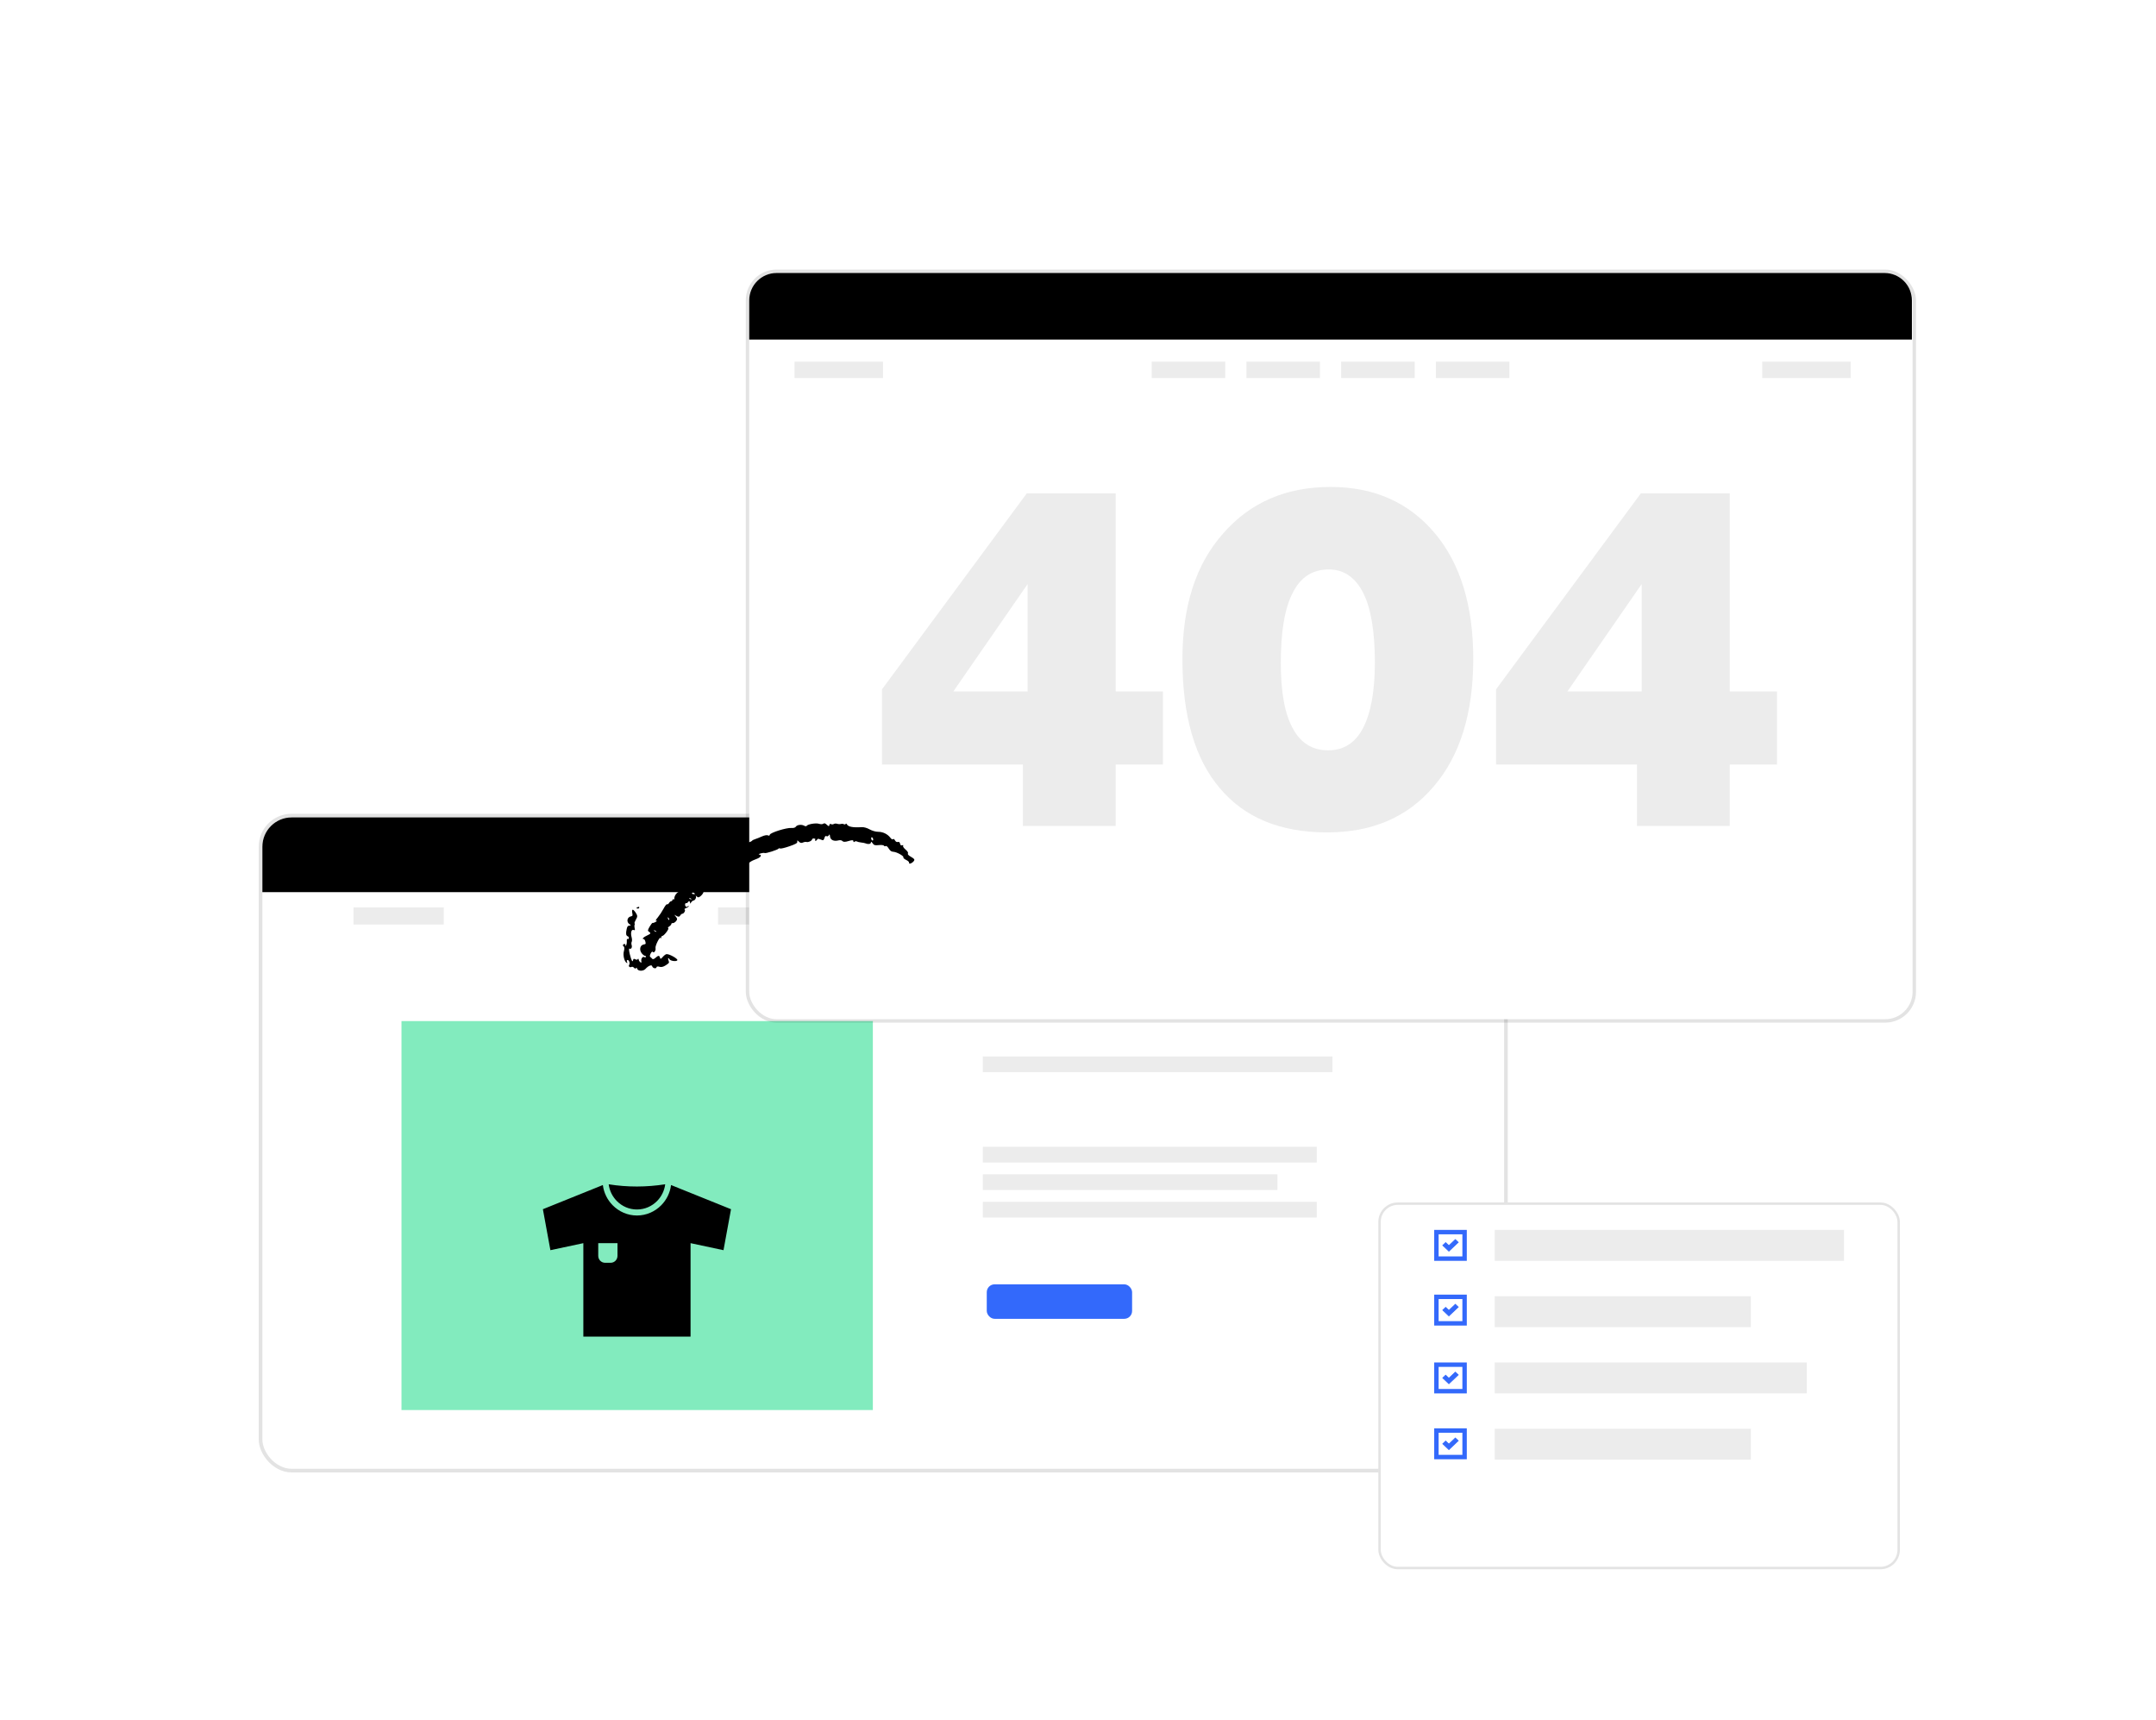 <svg width="682" height="544" viewBox="0 0 682 544" fill="none" xmlns="http://www.w3.org/2000/svg">
<g filter="url(#filter0_dd_1412_2349)">
<rect x="83" y="240" width="392.788" height="206" rx="9.257" fill="white"/>
<rect x="82.421" y="239.421" width="393.945" height="207.157" rx="9.835" stroke="black" stroke-opacity="0.11" stroke-width="1.157"/>
<path d="M83 249.257C83 244.144 87.144 240 92.257 240H466.549C471.662 240 475.806 244.144 475.806 249.257V263.633H83V249.257Z" fill="black"/>
</g>
<ellipse cx="95.309" cy="251.919" rx="3.011" ry="2.916" fill="white"/>
<ellipse cx="103.338" cy="251.919" rx="3.011" ry="2.916" fill="white"/>
<ellipse cx="111.367" cy="251.919" rx="3.011" ry="2.916" fill="white"/>
<rect x="127" y="322.925" width="149.106" height="123.013" fill="#82EBBE"/>
<rect x="310.897" y="334.107" width="110.587" height="4.97" fill="#ECECEC"/>
<rect x="310.897" y="362.688" width="105.617" height="4.97" fill="#ECECEC"/>
<rect x="310.897" y="371.384" width="93.191" height="4.97" fill="#ECECEC"/>
<rect x="310.897" y="380.083" width="105.617" height="4.97" fill="#ECECEC"/>
<rect x="111.818" y="286.967" width="28.557" height="5.413" fill="#ECECEC"/>
<rect x="424.263" y="286.964" width="28.557" height="5.413" fill="#ECECEC"/>
<rect x="227.137" y="286.965" width="23.732" height="5.413" fill="#ECECEC"/>
<rect x="257.723" y="286.964" width="23.732" height="5.413" fill="#ECECEC"/>
<rect x="288.309" y="286.964" width="23.732" height="5.413" fill="#ECECEC"/>
<rect x="318.896" y="286.964" width="23.732" height="5.413" fill="#ECECEC"/>
<path fill-rule="evenodd" clip-rule="evenodd" d="M184.527 393.158V422.711H218.442V393.158L228.862 395.379L231.238 382.423L212.268 374.775C211.961 377.259 210.829 379.492 209.158 381.178C207.186 383.172 204.469 384.41 201.484 384.41C198.499 384.41 195.782 383.172 193.811 381.178C192.14 379.487 191.005 377.256 190.701 374.775L171.73 382.423L174.106 395.379L184.527 393.158ZM201.484 382.511C203.965 382.511 206.219 381.488 207.846 379.838C209.229 378.441 210.166 376.594 210.422 374.538C207.449 375.002 204.469 375.239 201.484 375.244C198.495 375.246 195.517 375.016 192.546 374.545C192.804 376.598 193.741 378.441 195.122 379.838C196.751 381.488 199.004 382.511 201.484 382.511ZM195.327 393.158H189.239V397.176C189.239 397.775 189.479 398.32 189.867 398.718C190.255 399.113 190.792 399.36 191.38 399.36H193.184C193.772 399.36 194.307 399.113 194.697 398.718C195.085 398.322 195.327 397.775 195.327 397.176L195.327 393.158Z" fill="black"/>
<rect x="312.14" y="406.177" width="45.974" height="10.909" rx="2.485" fill="#3369FB"/>
<g filter="url(#filter1_dd_1412_2349)">
<rect x="237" y="69" width="368" height="236" rx="8.667" fill="white"/>
<rect x="236.458" y="68.458" width="369.083" height="237.083" rx="9.209" stroke="black" stroke-opacity="0.11" stroke-width="1.083"/>
<path d="M237 77.667C237 72.88 240.88 69 245.667 69H596.118C600.905 69 604.785 72.88 604.785 77.667V90.059H237V77.667Z" fill="black"/>
</g>
<ellipse cx="248.524" cy="79.414" rx="2.819" ry="2.548" fill="white"/>
<ellipse cx="256.042" cy="79.414" rx="2.819" ry="2.548" fill="white"/>
<ellipse cx="263.559" cy="79.414" rx="2.819" ry="2.548" fill="white"/>
<rect x="251.343" y="114.371" width="27.977" height="5.193" fill="#ECECEC"/>
<rect x="557.44" y="114.37" width="27.977" height="5.193" fill="#ECECEC"/>
<rect x="364.319" y="114.37" width="23.25" height="5.193" fill="#ECECEC"/>
<rect x="394.283" y="114.37" width="23.25" height="5.193" fill="#ECECEC"/>
<rect x="424.25" y="114.37" width="23.25" height="5.193" fill="#ECECEC"/>
<rect x="454.216" y="114.37" width="23.25" height="5.193" fill="#ECECEC"/>
<path d="M367.87 218.682H352.922V156.038H324.794L279 218.003V241.783H323.571V261.215H352.922V241.783H367.87V218.682ZM325.066 184.71V218.682H301.557L325.066 184.71Z" fill="#ECECEC"/>
<path d="M419.827 263.253C433.96 263.253 445.238 258.497 453.527 248.713C461.816 239.065 466.029 225.612 466.029 208.355C466.029 191.505 461.952 178.188 453.799 168.54C445.646 158.892 434.639 154 420.915 154C406.782 154 395.504 158.892 386.943 168.676C378.246 178.46 374.034 191.641 374.034 208.491C374.034 226.428 377.974 240.016 385.856 249.257C393.737 258.633 405.016 263.253 419.827 263.253ZM420.099 237.299C415.207 237.299 411.403 234.988 408.957 230.368C406.375 225.748 405.152 218.818 405.152 209.578C405.152 199.794 406.375 192.32 408.957 187.428C411.403 182.536 415.207 180.09 420.371 180.09C425.127 180.09 428.796 182.672 431.242 187.564C433.688 192.456 434.911 199.794 434.911 209.578C434.911 218.818 433.552 225.748 431.106 230.368C428.66 234.988 424.991 237.299 420.099 237.299Z" fill="#ECECEC"/>
<path d="M562.114 218.682H547.166V156.038H519.038L473.244 218.003V241.783H517.815V261.215H547.166V241.783H562.114V218.682ZM519.309 184.71V218.682H495.801L519.309 184.71Z" fill="#ECECEC"/>
<path fill-rule="evenodd" clip-rule="evenodd" d="M200.144 287.696C200.332 287.685 200.776 288.14 201.132 288.708C201.695 289.609 201.697 289.881 201.149 290.829C200.804 291.427 200.613 291.97 200.726 292.035C200.839 292.099 200.85 292.292 200.751 292.463C200.653 292.634 200.651 293.112 200.749 293.525C200.914 294.228 200.891 294.265 200.401 294.101C199.717 293.873 199.417 295.017 199.796 296.409C199.947 296.965 199.963 297.605 199.832 297.833C199.701 298.06 199.684 298.515 199.794 298.843C200.052 299.611 199.652 300.308 199.128 300.006C198.898 299.872 198.942 300.645 199.232 301.806C199.754 303.891 200.118 304.502 200.285 303.573C200.35 303.209 200.555 303.149 200.953 303.379C201.269 303.562 201.618 303.554 201.729 303.363C201.885 303.092 201.958 303.135 202.056 303.552C202.125 303.847 202.366 304.195 202.591 304.325C202.909 304.509 202.972 304.442 202.874 304.024C202.696 303.268 203.27 302.397 203.759 302.679C203.984 302.809 204.241 302.789 204.331 302.634C204.42 302.48 204.27 302.323 203.997 302.286C203.724 302.248 203.235 301.835 202.91 301.368C202.16 300.287 202.501 298.927 203.575 298.714C204.308 298.569 204.327 298.536 204.14 297.762C204.033 297.32 203.783 296.968 203.583 296.98C202.949 297.016 203.571 296.348 204.578 295.91C205.112 295.678 205.614 295.375 205.693 295.237C205.773 295.099 205.593 294.844 205.293 294.671C204.828 294.403 204.859 294.163 205.501 293.051C205.916 292.333 206.348 291.8 206.462 291.865C206.576 291.931 206.989 291.803 207.38 291.581C207.898 291.287 207.966 291.185 207.629 291.205C207.276 291.225 207.391 290.963 208.122 290.08C208.647 289.446 209.447 288.228 209.9 287.374C210.395 286.442 210.84 285.886 211.013 285.986C211.172 286.078 211.448 285.899 211.627 285.59C211.805 285.28 212.124 285.017 212.334 285.005C212.544 284.992 212.716 284.82 212.715 284.622C212.715 284.424 212.851 284.34 213.019 284.437C213.199 284.541 213.319 284.412 213.313 284.123C213.294 283.297 214.093 282.205 214.896 281.959C215.348 281.82 215.702 281.483 215.766 281.131C215.843 280.696 215.957 280.646 216.188 280.944C216.429 281.254 216.569 281.173 216.774 280.603C216.944 280.131 217.396 279.735 217.996 279.531C218.519 279.352 219.091 278.958 219.267 278.654C219.442 278.349 220.186 277.506 220.919 276.78C221.845 275.863 222.393 275.54 222.712 275.72C223.057 275.915 223.119 275.869 222.958 275.54C222.704 275.018 223.711 274.043 224.712 273.84C225.062 273.769 225.387 273.495 225.435 273.23C225.482 272.965 226.215 272.539 227.064 272.284C228.044 271.988 228.67 271.602 228.78 271.222C228.875 270.893 229.371 270.483 229.881 270.309C230.392 270.135 230.911 269.818 231.035 269.604C231.318 269.114 235.34 266.891 236.725 266.459C237.296 266.281 237.828 266.023 237.908 265.885C237.987 265.748 238.406 265.528 238.838 265.398C239.27 265.268 240.251 264.877 241.018 264.53C241.785 264.183 242.64 264.03 242.917 264.19C243.238 264.375 243.453 264.302 243.51 263.988C243.625 263.344 248.846 261.708 250.324 261.853C250.959 261.915 251.565 261.75 251.726 261.47C252.085 260.848 253.549 260.661 254.365 261.132C254.707 261.329 255.062 261.358 255.156 261.197C255.469 260.653 258.079 260.207 259.06 260.529C259.595 260.705 260.214 260.695 260.436 260.508C260.728 260.261 261.033 260.35 261.546 260.831C262.129 261.378 262.271 261.397 262.353 260.941C262.417 260.583 262.602 260.474 262.877 260.633C263.11 260.768 263.505 260.751 263.755 260.596C264.004 260.442 264.479 260.411 264.811 260.529C265.143 260.648 265.67 260.675 265.983 260.59C266.297 260.505 266.729 260.536 266.943 260.66C267.157 260.784 267.412 260.747 267.509 260.578C267.61 260.404 267.778 260.455 267.896 260.695C268.285 261.482 269.795 261.773 272.558 261.593C273.252 261.548 274.226 261.817 275.071 262.288C275.89 262.744 276.999 263.059 277.802 263.063C279.297 263.071 280.721 263.758 281.614 264.901C282.022 265.424 282.28 265.574 282.47 265.398C282.661 265.223 282.851 265.334 283.106 265.768C283.364 266.209 283.626 266.356 284.016 266.277C284.423 266.195 284.603 266.335 284.718 266.824C284.834 267.315 285 267.444 285.372 267.332C285.746 267.219 285.822 267.268 285.674 267.525C285.564 267.715 285.917 268.237 286.458 268.685C287.051 269.177 287.35 269.658 287.212 269.898C287.051 270.177 287.351 270.509 288.209 271.005C289.199 271.576 289.378 271.81 289.134 272.216C288.713 272.917 287.452 273.471 287.58 272.899C287.64 272.63 287.278 272.27 286.633 271.957C286.059 271.678 285.667 271.315 285.762 271.151C285.995 270.747 283.721 269.465 282.631 269.386C281.934 269.336 281.627 269.124 281.129 268.35C280.704 267.688 280.389 267.443 280.145 267.582C279.948 267.695 279.711 267.638 279.619 267.453C279.526 267.27 278.792 267.186 277.988 267.268C276.75 267.395 276.451 267.308 276.044 266.708C275.643 266.116 275.547 266.084 275.469 266.517C275.385 266.989 274.535 267.061 273.624 266.673C273.463 266.605 272.9 266.5 272.371 266.441C271.843 266.382 271.244 266.237 271.041 266.12C270.839 266.003 270.516 266.035 270.325 266.19C270.059 266.407 269.97 266.361 269.946 265.993C269.923 265.651 269.482 265.648 268.412 265.984C267.391 266.305 266.782 266.31 266.511 266.001C266.274 265.731 265.745 265.644 265.21 265.784C263.796 266.156 262.693 265.655 262.568 264.585C262.477 263.807 262.421 263.751 262.163 264.184C261.999 264.462 261.678 264.581 261.45 264.449C261.145 264.273 260.971 264.426 260.788 265.034C260.638 265.534 260.414 265.804 260.218 265.72C260.04 265.644 259.753 265.543 259.58 265.497C259.407 265.45 259.134 265.357 258.972 265.291C258.811 265.224 258.566 265.365 258.427 265.604C258.289 265.844 258.046 265.964 257.888 265.873C257.729 265.781 257.736 265.627 257.903 265.531C258.071 265.435 257.933 265.286 257.597 265.199C257.26 265.112 256.948 265.22 256.902 265.439C256.798 265.94 255.694 266.454 255.109 266.275C254.865 266.2 254.36 266.282 253.987 266.455C253.499 266.683 253.144 266.607 252.719 266.182C252.234 265.698 252.142 265.697 252.209 266.171C252.273 266.63 251.749 266.937 249.693 267.647C248.265 268.141 246.944 268.455 246.757 268.345C246.571 268.235 246.358 268.25 246.283 268.379C246.068 268.752 242.225 269.977 241.885 269.781C241.716 269.683 241.147 269.733 240.621 269.892C239.987 270.083 239.845 270.205 240.2 270.253C241.158 270.384 240.609 271.208 239.26 271.665C238.536 271.91 237.649 272.339 237.289 272.62C236.32 273.376 235.343 273.892 234.807 273.931C234.546 273.951 234.204 274.188 234.048 274.459C233.891 274.73 233.237 275.154 232.595 275.402C231.952 275.649 231.288 276.092 231.118 276.386C230.948 276.68 230.625 276.814 230.4 276.685C230.142 276.535 229.831 276.725 229.557 277.201C229.318 277.615 228.739 278.195 228.27 278.489C227.802 278.783 226.819 279.504 226.086 280.091C225.353 280.678 224.626 281.085 224.471 280.995C224.316 280.905 224.046 281.079 223.872 281.381C223.697 281.683 223.33 281.899 223.055 281.862C222.78 281.824 222.517 282.009 222.47 282.272C222.422 282.535 222.05 283.034 221.641 283.381C221.053 283.88 220.79 283.904 220.379 283.495C220.093 283.212 219.969 283.143 220.103 283.343C220.396 283.777 219.882 284.775 219.35 284.806C219.143 284.818 218.799 285.108 218.585 285.45C218.372 285.793 218.229 285.875 218.269 285.632C218.369 285.016 217.894 284.809 217.59 285.336C217.451 285.575 217.22 285.702 217.074 285.618C216.929 285.535 216.768 285.703 216.716 285.992C216.605 286.61 217.293 287.11 217.577 286.617C217.684 286.432 217.803 286.412 217.842 286.575C217.88 286.737 217.537 287.003 217.08 287.166C216.61 287.334 216.386 287.541 216.564 287.644C216.95 287.867 216.374 288.944 215.853 288.974C215.646 288.986 215.331 289.249 215.152 289.558C214.912 289.974 214.626 290.014 214.064 289.711L213.301 289.301L213.851 289.989C214.294 290.542 214.292 290.805 213.842 291.338C213.534 291.702 213.076 291.972 212.823 291.937C212.571 291.902 212.365 292.027 212.366 292.213C212.366 292.399 212.082 292.739 211.733 292.967C211.299 293.253 211.19 293.435 211.386 293.548C211.739 293.752 210.056 295.955 209.513 296.001C209.308 296.018 209.141 296.253 209.141 296.523C209.142 296.838 209.074 296.877 208.951 296.632C208.696 296.124 207.193 299.145 207.356 299.839C207.526 300.559 206.9 301.528 206.554 301.081C206.354 300.824 206.138 300.969 205.812 301.578C205.56 302.051 205.496 302.521 205.671 302.622C205.846 302.724 206.126 302.984 206.294 303.2C206.499 303.464 206.862 303.357 207.402 302.873C208.268 302.098 208.599 302.117 208.796 302.953C208.892 303.363 209.081 303.297 209.623 302.666C210.009 302.216 210.534 301.806 210.788 301.757C211.605 301.597 214.532 303.224 214.264 303.689C213.985 304.173 212.085 303.926 211.771 303.365C211.384 302.674 211.179 303.073 211.507 303.878C211.749 304.473 211.694 304.558 210.613 305.268C209.83 305.783 209.187 305.936 208.602 305.748C208.078 305.579 207.711 305.644 207.663 305.914C207.561 306.486 206.45 306.207 206.301 305.573C206.164 304.99 205.051 305.433 204.197 306.412C203.508 307.201 201.829 307.183 201.56 306.383C201.429 305.991 201.33 305.943 201.183 306.197C201.063 306.405 200.817 306.353 200.563 306.065C200.332 305.802 199.985 305.677 199.793 305.787C199.244 306.102 198.685 305.618 199.026 305.123C199.383 304.607 198.936 303.454 198.436 303.605C198.25 303.661 198.208 303.932 198.343 304.208C198.52 304.568 198.489 304.653 198.234 304.511C197.486 304.091 197.002 302.074 197.351 300.836C197.559 300.105 197.541 299.476 197.31 299.343C196.868 299.087 197.035 298.578 197.571 298.547C197.76 298.536 197.883 298.727 197.843 298.971C197.794 299.273 197.86 299.277 198.048 298.985C198.2 298.748 198.302 298.154 198.273 297.664C198.24 297.096 198.333 296.84 198.532 296.954C198.703 297.053 198.883 296.94 198.933 296.702C198.982 296.465 198.817 296.198 198.566 296.109C198.015 295.914 197.916 295.255 198.227 293.849C198.418 292.988 198.577 292.782 199.094 292.729C199.657 292.67 199.666 292.625 199.178 292.323C198.079 291.643 198.325 290.06 199.569 289.809C200.13 289.695 200.178 289.571 200.001 288.698C199.892 288.158 199.956 287.706 200.144 287.696ZM201.752 286.882C202.036 286.723 202.214 286.773 202.215 287.012C202.216 287.225 201.99 287.369 201.713 287.331C201.131 287.251 201.133 287.228 201.752 286.882ZM207.556 294.687C207.79 294.715 207.674 294.56 207.3 294.344C206.925 294.127 206.733 294.105 206.874 294.293C207.015 294.482 207.322 294.659 207.556 294.687ZM211.649 290.919C211.785 290.878 211.727 290.629 211.521 290.364C211.223 289.983 211.173 289.998 211.275 290.439C211.345 290.744 211.514 290.96 211.649 290.919ZM219.256 282.765C219.534 282.802 219.791 282.782 219.827 282.72C219.863 282.657 219.709 282.499 219.484 282.37C219.259 282.24 219.002 282.26 218.913 282.414C218.824 282.569 218.978 282.726 219.256 282.765ZM218.553 284.416C218.823 284.449 218.798 284.343 218.489 284.146C218.209 283.967 218.008 283.943 218.043 284.091C218.078 284.24 218.307 284.386 218.553 284.416ZM275.772 265.669C276.162 266.126 276.405 265.467 276.026 264.978C275.823 264.717 275.661 264.71 275.605 264.96C275.555 265.184 275.63 265.503 275.772 265.669Z" fill="black"/>
<g filter="url(#filter2_dd_1412_2349)">
<rect x="436" y="368" width="164.987" height="116" rx="6.143" fill="white"/>
<rect x="436.384" y="368.384" width="164.219" height="115.232" rx="5.759" stroke="black" stroke-opacity="0.11" stroke-width="0.768"/>
</g>
<rect x="472.827" y="388.963" width="110.482" height="9.783" fill="#ECECEC"/>
<rect x="472.827" y="409.927" width="81.02" height="9.783" fill="#ECECEC"/>
<rect x="472.827" y="451.855" width="81.02" height="9.783" fill="#ECECEC"/>
<rect x="472.827" y="430.892" width="98.697" height="9.783" fill="#ECECEC"/>
<rect x="454.376" y="389.663" width="8.914" height="8.386" stroke="#3369FB" stroke-width="1.398"/>
<rect x="454.376" y="431.589" width="8.914" height="8.386" stroke="#3369FB" stroke-width="1.398"/>
<rect x="454.376" y="452.418" width="8.914" height="8.386" stroke="#3369FB" stroke-width="1.398"/>
<rect x="454.376" y="410.135" width="8.914" height="8.386" stroke="#3369FB" stroke-width="1.398"/>
<path d="M457.398 393.109L457.302 393.018L457.206 393.109L456.527 393.754L456.42 393.855L456.527 393.957L457.52 394.899L457.52 394.899L458.227 395.569L458.323 395.661L458.419 395.569L461.139 392.989L461.245 392.887L461.138 392.786L460.459 392.142L460.362 392.051L460.266 392.142L458.323 393.985L457.398 393.109Z" fill="#3369FB" stroke="#3369FB" stroke-width="0.28"/>
<path d="M457.398 435.036L457.302 434.945L457.206 435.036L456.527 435.681L456.42 435.782L456.527 435.884L457.52 436.826L457.52 436.827L458.227 437.497L458.323 437.588L458.419 437.497L461.139 434.916L461.245 434.815L461.138 434.713L460.459 434.069L460.362 433.978L460.266 434.069L458.323 435.913L457.398 435.036Z" fill="#3369FB" stroke="#3369FB" stroke-width="0.28"/>
<path d="M457.398 455.865L457.302 455.773L457.206 455.865L456.527 456.509L456.42 456.611L456.527 456.712L457.52 457.655L457.52 457.655L458.227 458.325L458.323 458.416L458.419 458.325L461.139 455.744L461.245 455.643L461.138 455.541L460.459 454.897L460.362 454.806L460.266 454.897L458.323 456.741L457.398 455.865Z" fill="#3369FB" stroke="#3369FB" stroke-width="0.28"/>
<path d="M457.398 413.582L457.302 413.491L457.206 413.582L456.527 414.227L456.42 414.328L456.527 414.43L457.52 415.372L457.52 415.372L458.227 416.042L458.323 416.134L458.419 416.042L461.139 413.462L461.245 413.36L461.138 413.259L460.459 412.615L460.362 412.524L460.266 412.615L458.323 414.458L457.398 413.582Z" fill="#3369FB" stroke="#3369FB" stroke-width="0.28"/>
<defs>
<filter id="filter0_dd_1412_2349" x="0.846" y="167.102" width="557.096" height="370.309" filterUnits="userSpaceOnUse" color-interpolation-filters="sRGB">
<feFlood flood-opacity="0" result="BackgroundImageFix"/>
<feColorMatrix in="SourceAlpha" type="matrix" values="0 0 0 0 0 0 0 0 0 0 0 0 0 0 0 0 0 0 127 0" result="hardAlpha"/>
<feOffset dy="9.257"/>
<feGaussianBlur stdDeviation="40.499"/>
<feComposite in2="hardAlpha" operator="out"/>
<feColorMatrix type="matrix" values="0 0 0 0 0 0 0 0 0 0 0 0 0 0 0 0 0 0 0.06 0"/>
<feBlend mode="normal" in2="BackgroundImageFix" result="effect1_dropShadow_1412_2349"/>
<feColorMatrix in="SourceAlpha" type="matrix" values="0 0 0 0 0 0 0 0 0 0 0 0 0 0 0 0 0 0 127 0" result="hardAlpha"/>
<feOffset dy="9.257"/>
<feGaussianBlur stdDeviation="40.499"/>
<feComposite in2="hardAlpha" operator="out"/>
<feColorMatrix type="matrix" values="0 0 0 0 0 0 0 0 0 0.34 0 0 0 0 1 0 0 0 0.07 0"/>
<feBlend mode="normal" in2="effect1_dropShadow_1412_2349" result="effect2_dropShadow_1412_2349"/>
<feBlend mode="normal" in="SourceGraphic" in2="effect2_dropShadow_1412_2349" result="shape"/>
</filter>
<filter id="filter1_dd_1412_2349" x="160.079" y="0.746" width="521.842" height="389.842" filterUnits="userSpaceOnUse" color-interpolation-filters="sRGB">
<feFlood flood-opacity="0" result="BackgroundImageFix"/>
<feColorMatrix in="SourceAlpha" type="matrix" values="0 0 0 0 0 0 0 0 0 0 0 0 0 0 0 0 0 0 127 0" result="hardAlpha"/>
<feOffset dy="8.667"/>
<feGaussianBlur stdDeviation="37.919"/>
<feComposite in2="hardAlpha" operator="out"/>
<feColorMatrix type="matrix" values="0 0 0 0 0 0 0 0 0 0 0 0 0 0 0 0 0 0 0.06 0"/>
<feBlend mode="normal" in2="BackgroundImageFix" result="effect1_dropShadow_1412_2349"/>
<feColorMatrix in="SourceAlpha" type="matrix" values="0 0 0 0 0 0 0 0 0 0 0 0 0 0 0 0 0 0 127 0" result="hardAlpha"/>
<feOffset dy="8.667"/>
<feGaussianBlur stdDeviation="37.919"/>
<feComposite in2="hardAlpha" operator="out"/>
<feColorMatrix type="matrix" values="0 0 0 0 0 0 0 0 0 0.34 0 0 0 0 1 0 0 0 0.07 0"/>
<feBlend mode="normal" in2="effect1_dropShadow_1412_2349" result="effect2_dropShadow_1412_2349"/>
<feBlend mode="normal" in="SourceGraphic" in2="effect2_dropShadow_1412_2349" result="shape"/>
</filter>
<filter id="filter2_dd_1412_2349" x="382.248" y="320.391" width="272.49" height="223.503" filterUnits="userSpaceOnUse" color-interpolation-filters="sRGB">
<feFlood flood-opacity="0" result="BackgroundImageFix"/>
<feColorMatrix in="SourceAlpha" type="matrix" values="0 0 0 0 0 0 0 0 0 0 0 0 0 0 0 0 0 0 127 0" result="hardAlpha"/>
<feOffset dy="6.143"/>
<feGaussianBlur stdDeviation="26.876"/>
<feComposite in2="hardAlpha" operator="out"/>
<feColorMatrix type="matrix" values="0 0 0 0 0 0 0 0 0 0 0 0 0 0 0 0 0 0 0.06 0"/>
<feBlend mode="normal" in2="BackgroundImageFix" result="effect1_dropShadow_1412_2349"/>
<feColorMatrix in="SourceAlpha" type="matrix" values="0 0 0 0 0 0 0 0 0 0 0 0 0 0 0 0 0 0 127 0" result="hardAlpha"/>
<feOffset dy="6.143"/>
<feGaussianBlur stdDeviation="26.876"/>
<feComposite in2="hardAlpha" operator="out"/>
<feColorMatrix type="matrix" values="0 0 0 0 0 0 0 0 0 0.34 0 0 0 0 1 0 0 0 0.07 0"/>
<feBlend mode="normal" in2="effect1_dropShadow_1412_2349" result="effect2_dropShadow_1412_2349"/>
<feBlend mode="normal" in="SourceGraphic" in2="effect2_dropShadow_1412_2349" result="shape"/>
</filter>
</defs>
</svg>
